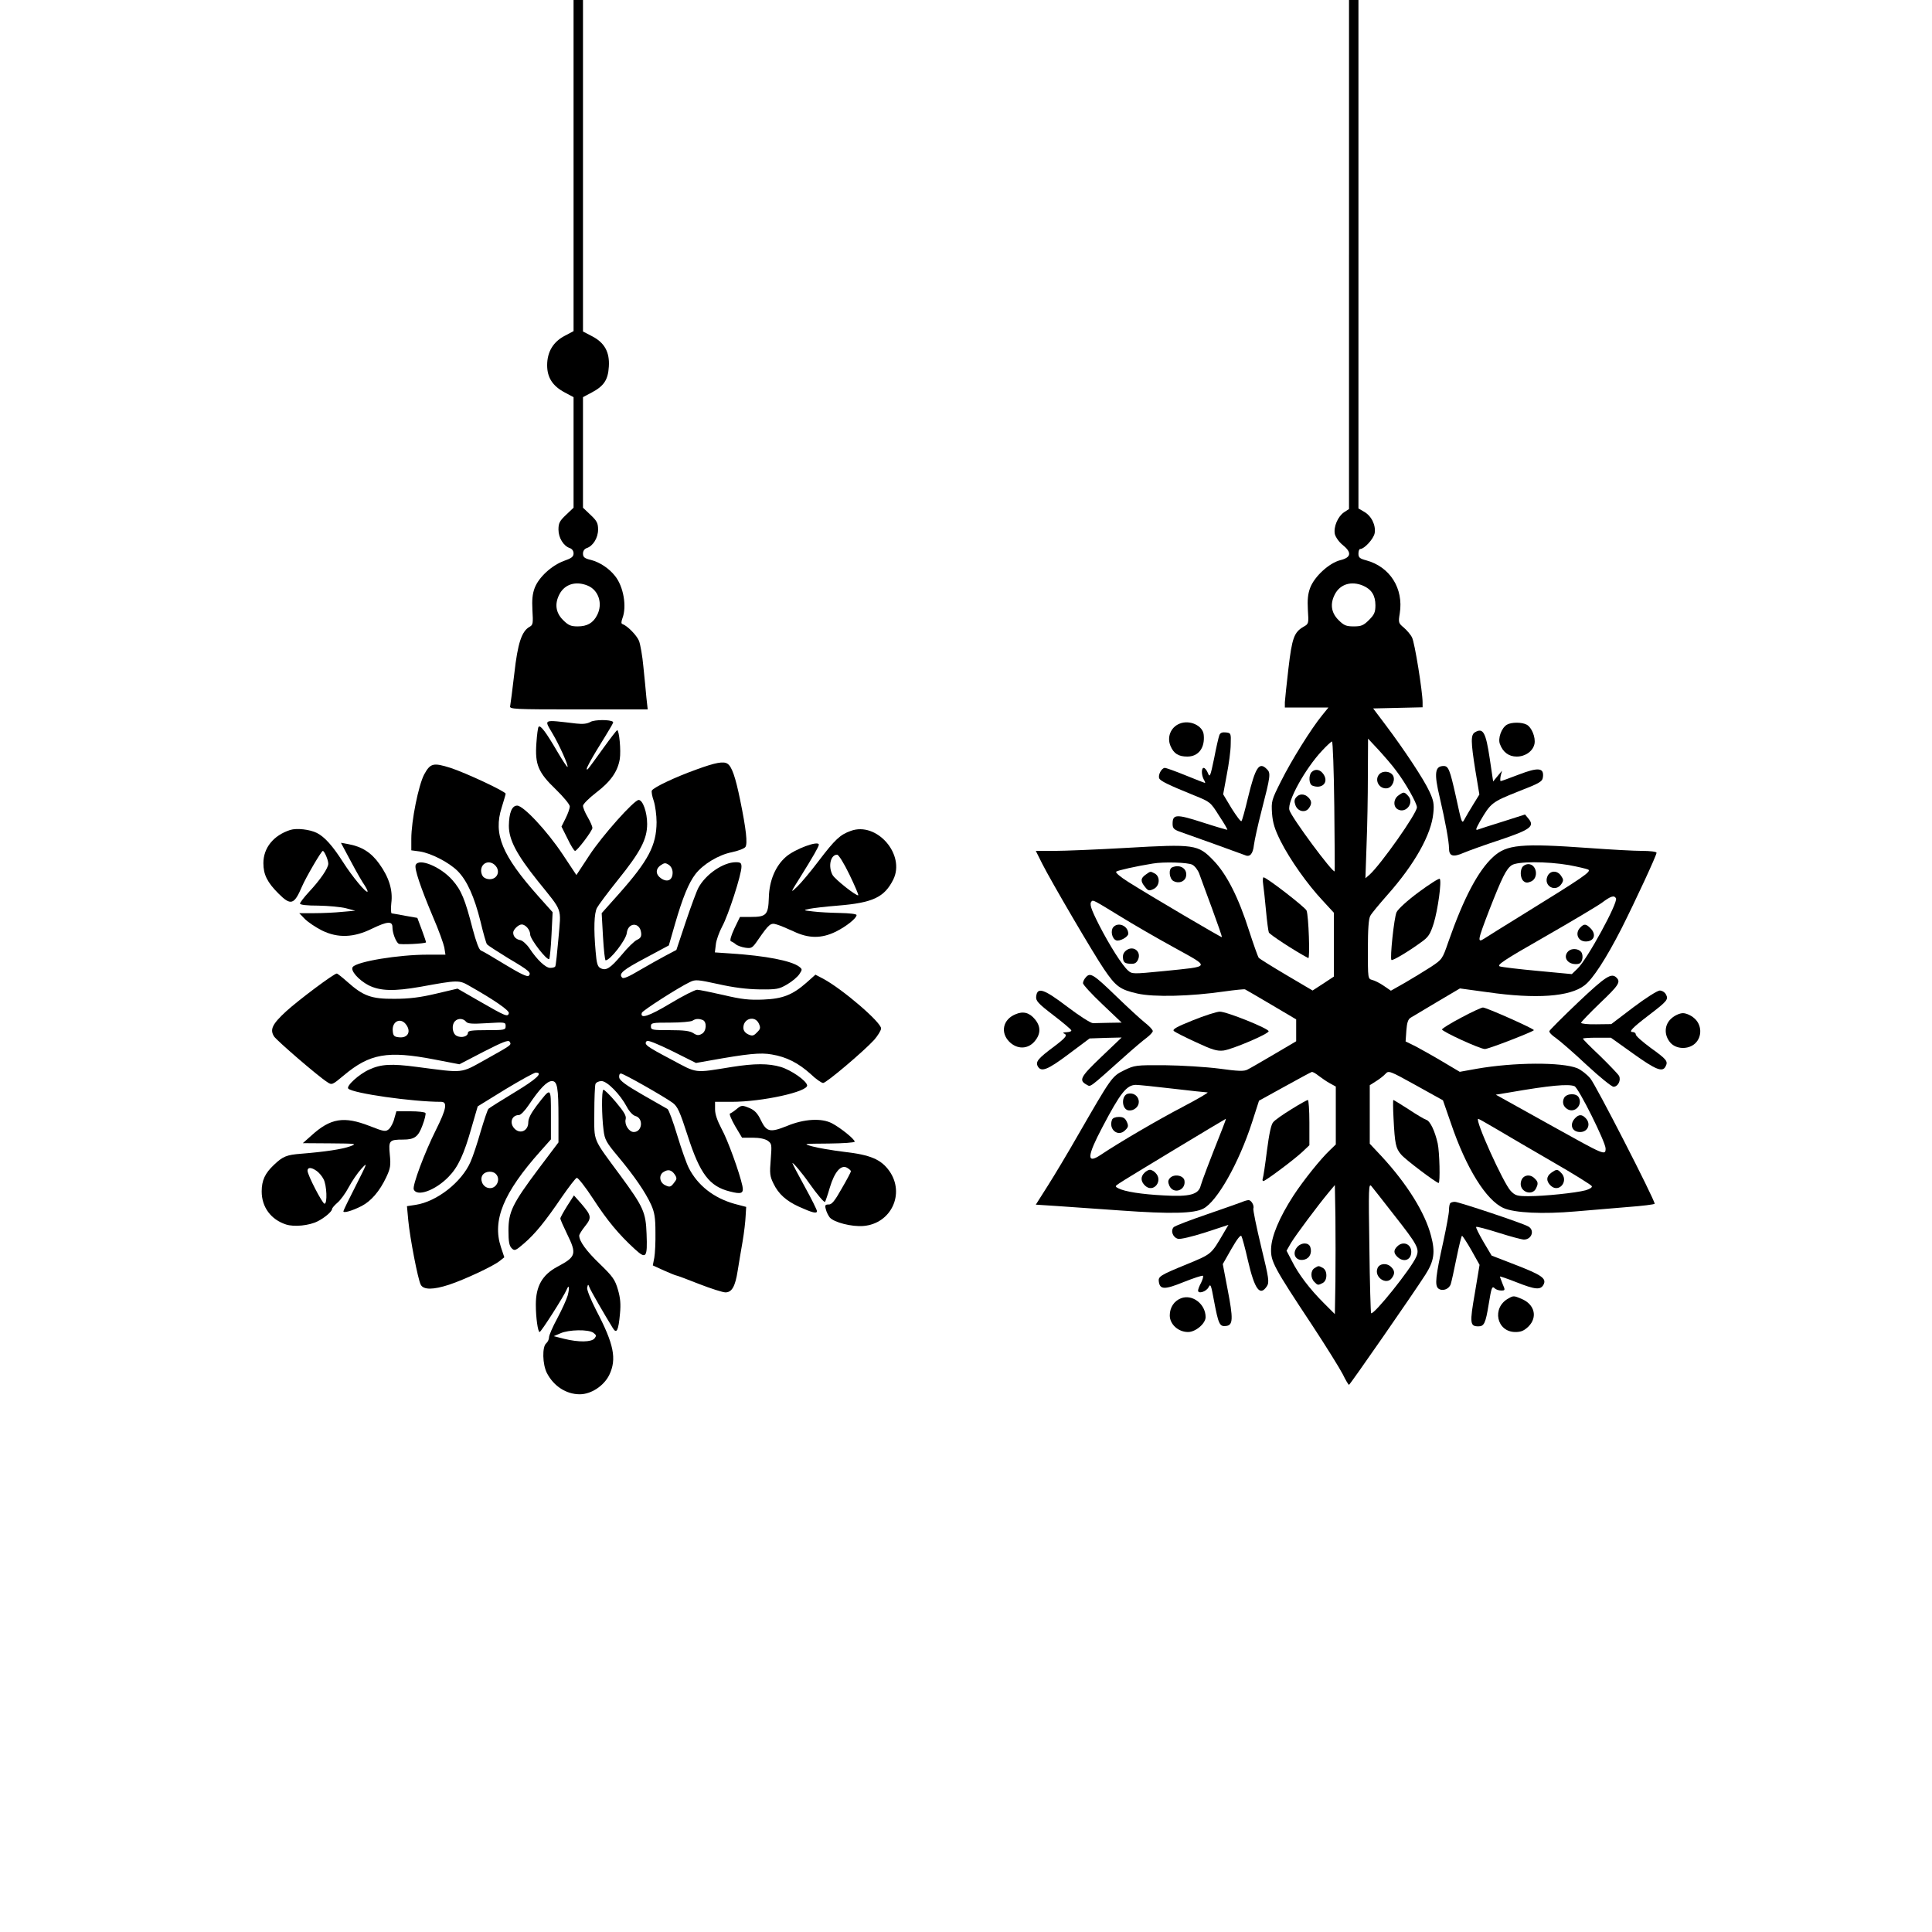 <?xml version="1.0" standalone="no"?>
<!DOCTYPE svg PUBLIC "-//W3C//DTD SVG 20010904//EN"
 "http://www.w3.org/TR/2001/REC-SVG-20010904/DTD/svg10.dtd">
<svg version="1.0" xmlns="http://www.w3.org/2000/svg"
 width="1024pt" height="1024pt" viewBox="0 0 1024 1024"
 preserveAspectRatio="xMidYMid meet">
<g transform="translate(0,1024) scale(0.1,-0.1)"
fill="#000000" stroke="none">
<path d="M3040 9363 l0 -878 -47 -25 c-61 -32 -93 -85 -93 -156 0 -65 29 -110
93 -144 l47 -25 0 -293 0 -293 -40 -38 c-34 -32 -40 -44 -40 -78 0 -44 27 -87
60 -98 12 -4 20 -15 20 -28 0 -18 -11 -26 -51 -40 -65 -24 -133 -86 -155 -143
-12 -32 -15 -63 -12 -119 4 -66 3 -77 -13 -86 -44 -23 -65 -88 -83 -249 -10
-85 -20 -163 -22 -172 -5 -17 17 -18 362 -18 l367 0 -7 63 c-3 34 -10 108 -16
164 -5 56 -16 117 -23 136 -13 31 -62 80 -87 89 -8 2 -8 11 -1 31 24 62 6 168
-39 224 -31 40 -81 73 -127 85 -35 8 -43 15 -43 34 0 14 8 25 20 29 33 11 60
54 60 98 0 34 -6 46 -40 78 l-40 38 0 293 0 293 47 25 c64 34 86 67 90 137 5
77 -23 127 -89 161 l-48 25 0 878 0 879 -25 0 -25 0 0 -877z m75 -2227 c58
-24 81 -96 50 -156 -21 -42 -53 -60 -103 -60 -37 0 -50 6 -78 34 -39 39 -45
86 -19 136 28 54 87 72 150 46z"/>
<path d="M7150 8891 l0 -1349 -26 -17 c-33 -22 -57 -78 -49 -116 4 -16 22 -42
41 -57 50 -40 46 -67 -12 -81 -59 -15 -137 -86 -160 -147 -12 -32 -15 -63 -12
-117 5 -72 4 -74 -23 -89 -50 -29 -61 -59 -80 -221 -10 -84 -18 -164 -19 -179
l0 -28 116 0 115 0 -34 -42 c-58 -71 -162 -238 -217 -348 -51 -101 -52 -107
-48 -171 4 -51 14 -84 46 -148 49 -97 142 -229 224 -316 l58 -63 0 -169 0
-169 -56 -37 -57 -37 -139 82 c-76 45 -142 86 -147 92 -4 6 -27 70 -50 141
-56 177 -119 302 -190 375 -81 84 -99 87 -461 66 -157 -9 -329 -16 -383 -16
l-97 0 34 -68 c47 -93 268 -471 327 -558 63 -93 85 -109 177 -130 88 -20 281
-15 461 11 57 8 106 13 110 11 3 -1 66 -38 139 -81 l132 -78 0 -58 0 -58 -117
-69 c-65 -38 -128 -75 -141 -81 -18 -10 -49 -9 -150 5 -70 9 -199 17 -287 18
-156 1 -161 0 -217 -27 -65 -32 -67 -36 -243 -341 -53 -93 -126 -215 -161
-270 l-64 -101 108 -7 c59 -4 213 -15 342 -24 266 -19 389 -16 438 10 73 38
188 241 258 457 l37 115 136 75 c74 41 139 76 143 77 5 2 21 -7 37 -20 16 -12
43 -31 60 -40 l31 -17 0 -154 0 -153 -31 -30 c-49 -46 -142 -162 -194 -242
-75 -116 -116 -215 -118 -281 -2 -67 13 -96 219 -407 73 -111 145 -227 161
-258 15 -31 30 -56 33 -56 5 0 343 487 405 584 46 72 53 119 30 205 -32 124
-128 277 -263 423 l-62 66 0 155 0 155 33 21 c18 11 41 29 50 39 17 19 22 17
161 -60 l144 -80 42 -121 c81 -239 187 -409 279 -450 59 -26 208 -33 381 -18
69 6 191 16 273 23 81 6 147 14 147 18 0 22 -314 634 -341 664 -18 22 -50 46
-69 54 -81 33 -335 32 -534 -3 l-89 -16 -91 54 c-50 30 -115 66 -143 81 l-53
26 4 58 c3 41 9 60 23 68 10 6 73 44 139 83 l122 72 146 -20 c258 -37 436 -24
514 36 44 33 115 143 196 301 73 145 186 388 186 402 0 6 -35 10 -77 10 -43 0
-168 7 -278 15 -364 26 -439 19 -511 -47 -80 -73 -157 -220 -237 -449 -32 -93
-33 -94 -93 -134 -34 -22 -95 -59 -136 -83 l-76 -43 -38 26 c-20 14 -48 28
-61 31 -23 6 -23 7 -23 163 0 105 4 163 13 177 6 12 47 61 90 110 145 163 234
322 244 435 5 47 1 67 -21 114 -28 62 -133 221 -234 355 l-64 85 131 3 131 3
0 26 c0 56 -42 319 -56 344 -7 15 -27 38 -43 52 -29 24 -30 27 -22 76 21 132
-52 247 -178 281 -34 9 -41 15 -41 35 0 14 4 25 9 25 22 0 71 53 77 84 7 42
-17 92 -57 114 l-29 17 0 1348 0 1347 -25 0 -25 0 0 -1349z m74 -1755 c45 -19
66 -52 66 -104 0 -37 -6 -50 -34 -78 -29 -29 -41 -34 -81 -34 -40 0 -52 5 -81
34 -39 39 -45 86 -19 136 28 54 87 72 149 46z m176 -981 c49 -64 110 -172 110
-194 0 -32 -192 -304 -251 -357 l-22 -19 6 175 c4 96 7 263 7 370 l1 195 56
-60 c30 -33 73 -82 93 -110z m-328 -187 c2 -189 3 -344 2 -346 -8 -13 -231
288 -240 325 -12 46 84 219 173 314 25 27 49 49 53 49 4 0 10 -154 12 -342z
m-753 -311 c13 -6 30 -28 37 -47 7 -19 37 -102 68 -185 30 -82 54 -150 52
-152 -2 -3 -366 211 -495 292 -43 27 -70 50 -65 55 8 7 107 29 194 43 58 10
187 6 209 -6z m1996 -2 c48 -9 95 -20 103 -24 18 -10 -24 -39 -343 -236 -99
-61 -192 -119 -207 -129 -40 -26 -37 -12 26 152 67 171 89 216 118 236 30 21
185 21 303 1z m250 -176 c13 -21 -153 -325 -204 -373 l-30 -29 -180 17 c-99 9
-190 20 -202 24 -17 7 23 34 237 156 143 82 279 163 304 181 48 36 65 41 75
24z m-2624 -98 c63 -39 189 -112 282 -163 195 -108 199 -99 -55 -125 -164 -16
-168 -16 -189 3 -31 27 -98 133 -153 240 -45 89 -53 114 -40 127 8 8 13 5 155
-82z m274 -911 c94 -11 177 -20 185 -20 8 0 -50 -34 -130 -76 -134 -70 -339
-190 -436 -255 -76 -51 -73 -8 9 147 95 181 128 223 177 224 14 0 102 -9 195
-20z m2130 13 c21 -7 165 -297 165 -330 0 -39 -5 -36 -280 117 -96 54 -204
113 -239 133 l-63 35 73 12 c213 37 312 46 344 33z m-1866 -225 c-70 -176
-108 -277 -115 -302 -11 -47 -58 -60 -195 -52 -118 6 -208 20 -242 38 -18 9
-18 11 5 26 23 17 561 341 565 342 2 0 -7 -24 -18 -52z m1454 -3 c50 -30 184
-108 296 -173 113 -65 206 -123 208 -129 3 -7 -13 -16 -34 -22 -53 -14 -219
-31 -301 -31 -61 0 -71 3 -95 28 -39 41 -193 382 -172 382 3 0 47 -25 98 -55z
m-547 -451 c129 -164 139 -183 120 -226 -26 -61 -226 -311 -239 -298 -2 3 -7
160 -9 349 -5 316 -4 342 11 324 9 -11 62 -78 117 -149z m-308 -356 l-3 -173
-60 60 c-72 72 -133 151 -169 224 l-27 52 24 42 c25 41 141 197 201 269 l31
37 3 -170 c1 -93 1 -247 0 -341z"/>
<path d="M7312 6138 c-30 -30 -3 -82 40 -76 29 4 47 50 28 72 -15 19 -51 21
-68 4z"/>
<path d="M7412 6024 c-27 -19 -29 -60 -3 -74 43 -23 88 35 55 71 -21 23 -24
23 -52 3z"/>
<path d="M6952 6148 c-17 -17 -15 -65 4 -72 51 -20 88 17 59 60 -17 26 -44 31
-63 12z"/>
<path d="M6870 6014 c-10 -11 -11 -23 -4 -42 12 -33 52 -42 71 -16 17 23 16
39 -3 58 -20 20 -48 20 -64 0z"/>
<path d="M6213 5643 c-21 -8 -16 -61 7 -73 26 -14 57 -4 65 20 13 42 -27 72
-72 53z"/>
<path d="M6072 5604 c-27 -19 -28 -35 -3 -65 16 -21 22 -22 45 -11 33 15 37
65 7 82 -25 13 -22 13 -49 -6z"/>
<path d="M8072 5648 c-17 -17 -15 -63 3 -78 12 -10 21 -10 40 -2 42 19 30 92
-15 92 -9 0 -21 -5 -28 -12z"/>
<path d="M8202 5596 c-23 -52 43 -88 74 -41 12 18 11 24 -2 43 -20 30 -58 29
-72 -2z"/>
<path d="M8376 5324 c-30 -30 -13 -74 29 -74 44 0 58 37 25 70 -24 24 -34 25
-54 4z"/>
<path d="M8312 5198 c-29 -29 -6 -68 40 -68 21 0 29 6 34 25 4 15 1 32 -6 40
-15 18 -51 20 -68 3z"/>
<path d="M5900 5325 c-15 -19 -6 -61 16 -69 18 -7 64 18 64 35 0 42 -54 65
-80 34z"/>
<path d="M5971 5204 c-15 -11 -21 -24 -19 -42 2 -22 9 -28 35 -30 24 -2 34 2
43 18 23 43 -20 81 -59 54z"/>
<path d="M5978 4443 c-33 -8 -35 -74 -2 -87 9 -3 24 -2 34 4 49 26 23 95 -32
83z"/>
<path d="M5894 4305 c-20 -51 32 -93 69 -56 18 17 19 24 9 46 -9 19 -19 25
-42 25 -18 0 -33 -6 -36 -15z"/>
<path d="M8290 4421 c-12 -24 -4 -48 20 -61 38 -20 79 24 58 63 -12 24 -64 23
-78 -2z"/>
<path d="M8347 4312 c-30 -33 -15 -72 28 -72 42 0 59 44 29 74 -20 21 -37 20
-57 -2z"/>
<path d="M6066 4024 c-22 -21 -20 -47 4 -69 44 -40 97 27 54 69 -8 9 -22 16
-29 16 -7 0 -21 -7 -29 -16z"/>
<path d="M6200 3995 c-10 -12 -10 -21 -2 -40 22 -47 88 -24 80 27 -4 29 -57
38 -78 13z"/>
<path d="M8222 4024 c-27 -19 -28 -45 -2 -69 44 -40 97 27 54 69 -19 20 -24
20 -52 0z"/>
<path d="M8072 3998 c-7 -7 -12 -21 -12 -33 0 -44 60 -63 80 -26 14 27 13 37
-6 55 -18 19 -45 21 -62 4z"/>
<path d="M7406 3634 c-21 -20 -20 -37 2 -57 33 -30 72 -15 72 28 0 42 -44 59
-74 29z"/>
<path d="M7301 3518 c-19 -47 47 -92 76 -52 17 23 16 39 -3 58 -23 24 -63 20
-73 -6z"/>
<path d="M6877 3632 c-33 -36 -9 -80 37 -68 27 7 41 35 31 66 -8 25 -46 26
-68 2z"/>
<path d="M6968 3519 c-22 -12 -23 -52 -2 -73 18 -19 20 -19 45 -6 12 7 19 21
19 40 0 19 -7 33 -19 40 -23 12 -22 12 -43 -1z"/>
<path d="M3130 6414 c-17 -10 -40 -13 -75 -9 -181 21 -172 25 -127 -52 37 -62
86 -172 80 -178 -2 -2 -27 35 -55 83 -59 101 -88 140 -98 130 -4 -3 -9 -43
-12 -87 -8 -113 9 -155 104 -246 40 -39 73 -79 73 -89 0 -11 -10 -39 -22 -63
l-22 -44 32 -64 c17 -36 35 -65 40 -65 11 0 92 107 92 122 0 7 -11 33 -25 57
-14 23 -25 51 -25 60 0 9 32 41 71 71 76 58 113 111 124 177 7 44 -3 153 -14
153 -3 -1 -35 -42 -71 -92 -90 -125 -89 -124 -90 -112 0 6 23 49 51 95 85 138
92 150 88 153 -14 13 -97 12 -119 0z"/>
<path d="M6251 6404 c-46 -19 -67 -71 -47 -118 17 -40 42 -56 89 -56 59 0 94
46 87 115 -4 49 -75 82 -129 59z"/>
<path d="M7987 6399 c-29 -17 -49 -73 -37 -103 16 -43 47 -66 89 -66 46 0 86
29 94 67 7 35 -15 88 -41 102 -26 14 -81 14 -105 0z"/>
<path d="M7818 6359 c-23 -13 -23 -48 2 -204 l21 -126 -32 -52 c-18 -29 -38
-63 -45 -76 -16 -30 -15 -32 -49 124 -30 134 -38 155 -63 155 -47 0 -52 -38
-21 -167 30 -129 49 -234 49 -269 0 -42 21 -49 78 -24 26 11 112 42 191 68
161 54 186 72 153 112 l-19 23 -116 -37 c-64 -20 -124 -39 -134 -43 -14 -5
-11 3 11 43 57 98 63 103 201 158 118 46 130 53 133 78 6 49 -25 52 -127 13
-50 -19 -93 -35 -97 -35 -3 0 -3 12 0 28 l7 27 -24 -29 -23 -28 -18 121 c-21
140 -35 165 -78 140z"/>
<path d="M6463 6344 c-4 -10 -17 -66 -28 -124 -20 -96 -23 -103 -33 -77 -6 15
-16 27 -22 27 -13 0 -13 -36 0 -61 6 -10 9 -19 7 -19 -2 0 -48 18 -102 40 -54
22 -104 40 -111 40 -17 0 -37 -37 -30 -55 5 -14 48 -35 186 -91 84 -34 86 -35
131 -107 26 -39 46 -73 44 -75 -1 -1 -60 16 -131 39 -139 45 -159 44 -159 -7
0 -23 6 -30 35 -41 19 -7 103 -37 185 -66 83 -30 157 -57 165 -60 25 -11 41 8
46 54 3 24 21 107 41 184 47 182 49 198 28 218 -41 42 -61 12 -101 -153 -15
-63 -30 -118 -34 -122 -3 -5 -26 26 -52 67 l-45 75 19 103 c11 56 21 129 21
162 2 59 1 60 -26 63 -19 2 -29 -2 -34 -14z"/>
<path d="M3690 6161 c-109 -39 -224 -93 -235 -111 -3 -5 1 -30 10 -55 8 -25
15 -76 15 -113 -1 -123 -43 -203 -200 -380 l-91 -102 7 -125 c4 -69 10 -125
14 -125 24 0 107 107 112 144 6 58 69 60 76 3 3 -20 -3 -30 -21 -38 -14 -6
-51 -42 -82 -80 -61 -72 -83 -86 -113 -70 -15 8 -20 26 -25 87 -11 122 -8 203
7 232 8 15 57 81 110 147 121 150 156 217 156 298 0 62 -23 127 -45 127 -24 0
-193 -189 -261 -293 l-69 -105 -73 110 c-84 126 -208 258 -241 258 -28 0 -43
-38 -44 -107 0 -74 41 -152 153 -292 135 -168 124 -138 110 -303 -7 -79 -14
-146 -17 -150 -2 -5 -14 -8 -27 -8 -24 0 -69 42 -110 104 -15 22 -37 41 -48
43 -23 4 -38 19 -38 40 0 16 28 43 45 43 21 0 45 -29 45 -53 0 -25 90 -141
101 -130 3 5 9 62 12 128 l6 120 -76 85 c-193 217 -239 329 -194 470 11 36 21
69 21 73 0 12 -212 111 -292 137 -92 29 -107 25 -140 -35 -30 -58 -68 -245
-68 -341 l0 -61 45 -6 c60 -9 155 -58 201 -104 50 -51 88 -136 121 -268 14
-60 30 -115 34 -120 5 -6 56 -39 113 -74 112 -66 124 -77 108 -93 -7 -7 -45
11 -124 59 -62 38 -120 72 -129 75 -10 4 -25 44 -44 115 -40 156 -60 205 -107
258 -63 72 -179 119 -195 80 -7 -20 25 -116 92 -275 30 -69 56 -142 60 -162
l6 -38 -95 0 c-153 0 -372 -36 -396 -65 -15 -18 30 -69 83 -97 62 -31 135 -33
277 -8 197 36 203 36 257 5 136 -77 213 -131 210 -145 -5 -22 -18 -16 -152 61
l-120 69 -115 -27 c-84 -20 -143 -27 -220 -27 -122 -1 -165 15 -249 90 -27 24
-52 44 -56 44 -15 0 -202 -140 -268 -200 -74 -68 -88 -97 -64 -134 16 -23 231
-209 281 -241 25 -17 27 -16 88 35 138 116 233 132 478 85 l135 -26 129 67
c100 51 130 63 137 53 11 -18 13 -16 -126 -94 -137 -76 -111 -73 -365 -40
-136 18 -190 15 -253 -14 -54 -24 -124 -88 -111 -101 25 -25 340 -70 492 -70
35 0 28 -38 -27 -148 -61 -122 -126 -296 -118 -316 16 -41 114 -6 184 66 51
52 82 118 123 264 l32 110 146 90 c81 49 154 89 162 89 41 0 3 -35 -113 -105
-71 -43 -133 -82 -138 -87 -5 -5 -23 -59 -41 -119 -17 -60 -41 -133 -54 -162
-47 -108 -179 -211 -291 -228 l-46 -7 7 -76 c9 -94 51 -312 66 -340 14 -28 66
-28 151 0 79 26 236 99 268 126 l24 19 -18 54 c-47 142 13 288 209 508 l56 63
0 131 c0 149 2 148 -76 47 -30 -40 -44 -67 -44 -88 0 -43 -40 -63 -70 -36 -32
29 -20 75 21 75 9 0 32 24 52 54 56 84 96 126 122 126 29 0 35 -33 35 -200 l0
-125 -104 -138 c-140 -187 -161 -230 -161 -329 0 -59 4 -81 17 -94 15 -15 20
-14 66 26 59 51 112 116 201 247 37 53 71 98 78 100 6 2 45 -47 86 -110 76
-117 136 -189 221 -267 61 -56 68 -47 63 80 -4 115 -17 143 -138 308 -151 205
-139 176 -139 333 0 76 3 144 6 153 3 9 18 16 32 16 30 0 99 -70 134 -136 13
-25 32 -45 45 -49 45 -11 38 -85 -8 -85 -25 0 -50 39 -43 67 5 18 -7 38 -52
92 -32 38 -62 67 -66 65 -10 -6 -9 -138 1 -214 6 -50 14 -65 77 -140 86 -103
145 -189 175 -255 18 -40 23 -69 23 -145 1 -52 -2 -114 -6 -136 l-8 -41 59
-27 c32 -14 61 -26 64 -26 4 0 58 -20 121 -45 64 -25 127 -45 141 -45 34 0 52
31 65 115 6 39 18 108 26 155 8 47 15 107 16 134 l3 49 -61 16 c-111 31 -196
98 -243 190 -11 21 -39 99 -61 172 -22 73 -45 136 -52 141 -7 4 -67 38 -133
76 -87 50 -121 75 -123 91 -2 12 2 21 9 21 14 0 227 -121 274 -155 26 -19 38
-45 80 -175 65 -202 115 -268 223 -295 62 -16 75 -11 67 29 -15 70 -78 245
-111 304 -22 42 -34 76 -34 102 l0 40 88 0 c162 0 407 54 400 88 -5 25 -84 80
-140 97 -65 19 -137 19 -258 0 -205 -33 -181 -36 -323 40 -131 69 -146 80
-129 97 6 6 53 -13 135 -53 l126 -63 68 12 c206 37 274 44 334 33 78 -13 140
-45 205 -103 28 -27 58 -48 67 -48 17 0 215 168 270 228 20 23 37 51 37 61 0
33 -204 208 -306 263 l-42 22 -47 -42 c-74 -65 -126 -86 -230 -90 -73 -3 -113
1 -210 24 -66 15 -129 28 -140 28 -11 0 -75 -32 -143 -73 -113 -68 -161 -83
-150 -49 4 12 194 134 255 163 29 14 40 13 150 -11 80 -18 150 -27 218 -28 92
-1 104 1 148 27 26 15 55 40 64 54 16 24 16 26 -2 40 -43 31 -176 57 -358 69
l-88 6 5 41 c2 23 18 67 34 97 32 58 102 274 102 316 0 20 -5 24 -30 24 -66 0
-159 -63 -198 -135 -9 -16 -39 -97 -67 -180 l-50 -150 -55 -29 c-30 -16 -93
-51 -139 -78 -57 -34 -86 -47 -93 -40 -21 21 3 41 124 105 l123 66 34 118 c40
137 71 213 107 260 40 52 122 102 193 116 34 7 67 20 72 28 12 18 4 93 -28
249 -25 122 -44 177 -67 192 -21 14 -62 7 -166 -31z m-1066 -507 c30 -30 13
-74 -29 -74 -12 0 -26 5 -33 12 -7 7 -12 21 -12 33 0 42 44 59 74 29z m941
-39 c0 -39 -26 -53 -59 -32 -32 21 -33 51 -4 71 19 13 25 14 43 2 12 -8 20
-24 20 -41z m-1095 -790 c9 -11 31 -13 111 -8 97 6 99 5 99 -15 0 -21 -4 -22
-100 -22 -80 0 -100 -3 -100 -14 0 -20 -35 -29 -60 -16 -23 12 -28 58 -8 78
16 16 43 15 58 -3z m1254 9 c24 -9 21 -61 -5 -74 -16 -9 -26 -8 -44 4 -18 12
-50 16 -125 16 -93 0 -100 1 -100 20 0 19 7 20 103 20 56 0 109 5 117 10 17
11 32 12 54 4z m298 -19 c10 -22 9 -29 -10 -47 -18 -19 -25 -20 -47 -10 -16 8
-25 20 -25 35 0 50 62 66 82 22z m-1867 -9 c24 -36 5 -68 -38 -64 -27 2 -33 8
-35 31 -7 55 44 78 73 33z m1422 -792 c12 -19 11 -24 -6 -45 -16 -21 -22 -22
-45 -11 -31 14 -36 55 -8 71 24 15 42 10 59 -15z m-949 4 c30 -30 0 -85 -41
-74 -31 7 -46 48 -27 71 15 18 51 20 68 3z"/>
<path d="M1538 5841 c-89 -29 -142 -95 -142 -176 0 -61 21 -102 80 -161 65
-65 83 -60 124 36 20 47 103 190 111 190 8 0 29 -48 29 -68 0 -23 -43 -86
-102 -149 -26 -28 -48 -57 -48 -62 0 -7 36 -11 98 -11 53 -1 119 -7 146 -14
l49 -13 -69 -6 c-38 -4 -105 -7 -148 -7 l-80 0 30 -31 c16 -16 57 -44 91 -61
84 -41 168 -38 265 10 81 39 108 41 108 8 0 -31 18 -78 33 -88 9 -6 136 0 145
7 1 1 -9 31 -22 66 l-24 64 -63 11 c-35 7 -68 12 -73 13 -4 1 -5 25 -2 54 9
69 -12 137 -64 209 -42 59 -92 91 -164 104 l-39 7 53 -99 c29 -55 62 -112 73
-127 10 -16 17 -30 15 -33 -8 -8 -81 80 -130 157 -55 86 -97 133 -138 154 -38
19 -107 27 -142 16z"/>
<path d="M4509 5836 c-56 -20 -83 -45 -169 -158 -43 -57 -95 -119 -115 -138
-37 -35 -37 -34 16 50 68 109 99 163 99 173 0 24 -128 -23 -175 -65 -55 -48
-88 -126 -90 -216 -3 -91 -13 -102 -96 -102 l-57 0 -30 -62 c-18 -39 -25 -64
-18 -67 6 -2 18 -9 26 -16 8 -7 31 -15 50 -18 34 -5 38 -2 70 45 57 82 65 88
97 78 15 -4 55 -21 88 -36 81 -39 149 -39 225 -2 56 28 110 71 110 88 0 6 -39
10 -87 11 -49 1 -113 4 -143 8 -54 6 -54 7 -20 14 19 4 87 12 150 17 186 15
247 44 294 137 67 133 -87 310 -225 259z m-7 -231 c28 -58 49 -107 47 -110 -8
-7 -122 83 -136 107 -25 46 -11 108 24 108 8 0 37 -47 65 -105z"/>
<path d="M6695 5553 c3 -21 10 -83 15 -139 5 -56 12 -108 15 -116 4 -11 137
-98 209 -136 10 -6 2 225 -9 252 -8 18 -212 176 -228 176 -4 0 -5 -17 -2 -37z"/>
<path d="M7520 5512 c-62 -46 -110 -90 -118 -107 -13 -28 -36 -245 -27 -253 5
-6 92 46 156 93 40 28 49 42 68 101 22 72 43 224 32 236 -4 4 -54 -28 -111
-70z"/>
<path d="M5756 5061 c-9 -9 -16 -24 -16 -32 0 -8 46 -58 102 -111 l103 -98
-65 -1 c-36 -1 -75 -2 -87 -2 -12 0 -73 39 -136 87 -125 95 -159 106 -165 55
-3 -23 9 -37 90 -99 51 -39 95 -76 96 -81 2 -5 -9 -9 -25 -10 -15 0 -22 -3
-15 -6 22 -9 13 -21 -50 -69 -86 -64 -100 -81 -88 -105 18 -33 51 -21 164 64
l111 83 85 3 85 2 -108 -103 c-112 -107 -121 -124 -76 -148 20 -11 10 -19 189
141 52 47 110 96 128 109 17 13 32 29 32 35 0 7 -19 27 -42 45 -24 19 -90 80
-148 136 -124 120 -141 131 -164 105z"/>
<path d="M8365 4928 c-82 -78 -151 -147 -153 -153 -2 -7 14 -23 35 -37 21 -15
94 -78 162 -142 69 -64 133 -116 143 -116 24 0 41 35 29 58 -6 10 -51 57 -100
105 -50 47 -91 88 -91 92 0 3 33 5 74 5 l74 0 119 -85 c119 -85 155 -100 171
-67 14 27 6 37 -79 98 -43 32 -79 63 -79 71 0 7 -7 13 -16 13 -24 0 -3 22 86
90 97 74 104 83 90 109 -6 12 -21 21 -33 21 -12 0 -75 -40 -140 -89 l-117 -89
-80 -1 c-44 -1 -80 3 -80 8 0 4 45 51 100 104 99 94 111 112 88 135 -27 27
-56 9 -203 -130z"/>
<path d="M7746 4847 c-55 -29 -101 -57 -103 -63 -3 -10 201 -104 227 -104 18
-1 259 93 260 100 0 8 -252 120 -270 120 -8 0 -60 -24 -114 -53z"/>
<path d="M5382 4864 c-66 -27 -81 -96 -33 -145 42 -42 99 -41 135 2 33 39 33
79 1 117 -29 35 -62 44 -103 26z"/>
<path d="M6322 4832 c-87 -35 -110 -48 -100 -57 7 -6 60 -33 117 -59 86 -40
111 -48 146 -44 46 6 237 87 239 102 2 14 -224 105 -259 104 -16 0 -81 -21
-143 -46z"/>
<path d="M8861 4844 c-40 -33 -43 -89 -8 -130 31 -36 96 -38 132 -4 38 36 35
100 -6 134 -17 15 -43 26 -59 26 -16 0 -42 -11 -59 -26z"/>
<path d="M6845 4361 c-44 -27 -87 -57 -96 -68 -12 -12 -22 -61 -34 -152 -9
-73 -19 -139 -22 -147 -3 -8 -1 -14 3 -14 12 1 161 112 207 155 l37 35 0 120
c0 66 -4 120 -8 120 -4 0 -44 -22 -87 -49z"/>
<path d="M7386 4313 c7 -138 12 -159 40 -192 21 -26 187 -151 199 -151 9 0 5
165 -5 210 -15 66 -40 119 -61 125 -10 3 -52 28 -94 56 -42 27 -78 49 -80 49
-2 0 -2 -44 1 -97z"/>
<path d="M3902 4360 c-12 -10 -27 -20 -33 -22 -5 -2 7 -31 27 -66 l37 -62 56
0 c36 0 65 -6 80 -16 22 -16 22 -20 16 -100 -6 -73 -5 -88 15 -128 26 -54 67
-91 135 -122 71 -32 95 -38 95 -23 0 6 -29 65 -65 130 -36 65 -65 121 -65 124
0 8 52 -53 88 -105 44 -62 80 -105 85 -100 2 3 14 37 25 75 25 84 59 123 91
106 12 -7 21 -15 21 -19 0 -4 -22 -46 -49 -92 -37 -66 -53 -85 -69 -84 -18 0
-21 -4 -15 -25 3 -14 13 -34 21 -44 23 -26 116 -50 178 -45 147 12 222 171
138 291 -44 62 -100 86 -240 102 -65 8 -141 21 -169 29 -50 14 -50 14 88 15
77 1 137 5 137 10 0 13 -76 74 -120 97 -55 29 -148 24 -239 -14 -90 -36 -108
-32 -139 32 -16 34 -32 51 -57 62 -43 18 -45 17 -73 -6z"/>
<path d="M2090 4312 c-5 -22 -18 -46 -28 -56 -18 -15 -24 -15 -103 16 -136 53
-207 42 -309 -51 l-45 -40 145 -1 c140 -1 144 -2 105 -16 -41 -15 -134 -29
-259 -39 -77 -6 -97 -14 -144 -59 -47 -44 -65 -82 -65 -141 0 -83 49 -149 129
-175 43 -14 123 -6 168 17 36 18 76 52 76 65 0 5 13 20 28 33 16 13 43 50 60
82 17 32 47 76 67 98 35 38 33 34 -29 -89 -36 -70 -66 -132 -66 -136 0 -11 46
2 97 28 50 26 95 78 130 152 22 47 25 62 19 121 -7 74 -3 79 71 79 60 0 80 15
102 75 12 31 19 61 16 66 -4 5 -39 9 -80 9 l-74 0 -11 -38z m-412 -278 c12 -8
29 -28 37 -44 17 -32 21 -130 5 -130 -11 0 -90 152 -90 175 0 19 20 19 48 -1z"/>
<path d="M3006 3848 c-20 -32 -36 -61 -36 -66 0 -6 16 -42 35 -81 53 -108 49
-122 -51 -175 -80 -43 -114 -103 -114 -201 0 -69 11 -145 20 -145 8 0 129 190
143 224 13 32 17 12 6 -30 -6 -21 -31 -76 -55 -121 -24 -44 -44 -90 -44 -101
0 -11 -7 -25 -15 -32 -22 -18 -20 -112 4 -158 36 -69 102 -112 174 -112 60 0
127 44 156 102 41 85 25 164 -69 343 -30 59 -50 109 -48 120 5 20 5 20 13 0 7
-18 82 -148 123 -214 20 -33 30 -14 38 76 5 51 2 84 -11 128 -15 52 -27 69
-95 135 -72 69 -110 121 -110 151 0 6 14 29 31 50 36 45 34 56 -20 119 l-39
44 -36 -56z m139 -672 c16 -12 17 -16 6 -30 -17 -20 -84 -21 -161 -2 l-55 14
35 15 c44 20 149 22 175 3z"/>
<path d="M6580 3868 c-14 -5 -97 -35 -185 -65 -88 -30 -166 -60 -174 -67 -18
-19 -5 -55 23 -62 13 -3 73 11 145 34 l122 40 -27 -46 c-65 -111 -61 -108
-194 -163 -142 -58 -152 -65 -148 -92 6 -43 31 -43 132 -2 53 21 98 36 102 33
3 -4 -2 -20 -10 -37 -9 -16 -16 -35 -16 -41 0 -20 44 -6 56 18 10 20 13 12 28
-70 24 -127 30 -140 64 -136 38 4 39 37 8 197 l-25 131 46 81 c31 54 49 76 53
67 4 -7 20 -65 34 -128 36 -155 64 -193 101 -137 13 21 11 39 -31 211 -25 104
-43 193 -41 200 6 16 -11 46 -26 45 -7 0 -23 -5 -37 -11z"/>
<path d="M7687 3863 c-4 -3 -7 -20 -7 -37 0 -17 -14 -92 -30 -166 -41 -185
-46 -232 -27 -249 21 -17 56 -5 66 22 4 12 18 75 31 140 13 64 26 117 29 117
3 0 26 -35 50 -77 l43 -77 -25 -150 c-28 -160 -26 -176 19 -176 30 0 38 17 54
115 15 92 18 101 33 86 6 -6 21 -11 33 -11 22 0 23 1 8 35 -7 19 -14 36 -14
39 0 2 39 -11 87 -30 101 -40 128 -42 144 -13 17 33 -9 51 -151 106 l-124 48
-44 74 c-23 40 -41 75 -38 78 2 3 56 -11 119 -31 63 -20 123 -36 134 -36 42 0
59 51 22 70 -32 18 -368 130 -388 130 -10 0 -21 -3 -24 -7z"/>
<path d="M6260 3359 c-37 -14 -60 -49 -60 -91 0 -47 45 -88 97 -88 40 0 93 45
93 79 0 69 -70 123 -130 100z"/>
<path d="M7995 3358 c-90 -49 -63 -178 37 -178 30 0 46 7 69 29 50 50 33 118
-37 147 -40 17 -43 17 -69 2z"/>
</g>
</svg>
